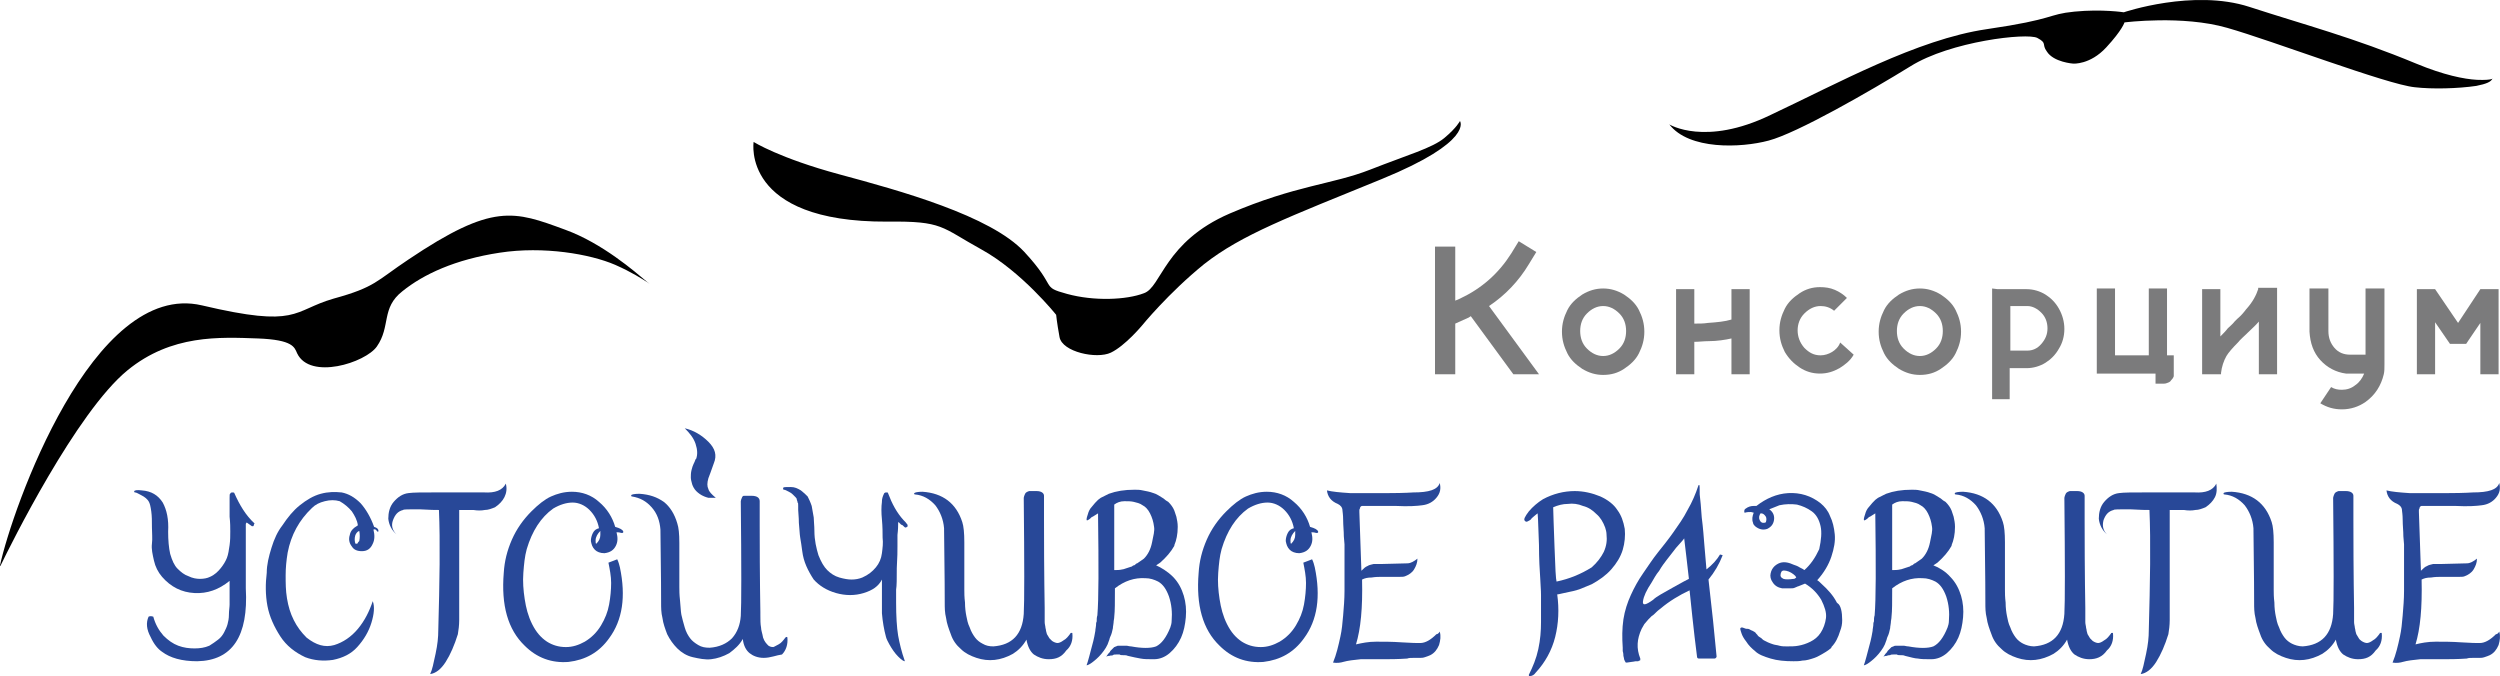 <?xml version="1.0" encoding="UTF-8"?>
<svg id="_Слой_1" data-name="Слой_1" xmlns="http://www.w3.org/2000/svg" viewBox="0 0 370.21 100.12">
  <defs>
    <style>
      .cls-1 {
        fill: #284898;
      }

      .cls-2 {
        fill: #7b7b7c;
      }
    </style>
  </defs>
  <path d="M83.7,34.02c-7.6-2.8-10.7-4-23.2,4.4-4.8,3.2-4.9,4.1-11.1,5.8-6.2,1.8-5.1,4.4-19.5,1C13.7,41.42,1.8,75.42,0,83.72c0,.1,0,.2.1,0,1.4-2.9,11.2-22.7,18.8-28.9,6.5-5.3,13.6-4.9,19.3-4.7,5.2.2,5.4,1.3,5.8,2.2,1.9,4,10.1,1.4,11.8-1,2.1-3,.6-5.7,3.8-8.2,3.1-2.5,7.8-4.7,14.4-5.7,6.5-1,13.4.2,17.1,1.8,2.5,1.1,4,2.1,4.8,2.6.4.3.3.2-.1-.1-1.8-1.5-6.6-5.7-12.1-7.7Z"/>
  <g>
    <path class="cls-1" d="M37.6,77.72q0,.1-.1.2h-.2l-.7-.5h0s-.1-.1-.1,0c0,0-.1.1-.1.2v9.5c.4,7.1-2,10.7-7.2,10.8-2.3,0-4-.5-5.2-1.4-.6-.4-1.2-1.1-1.7-2.2-.6-1.1-.7-2.1-.3-3,.2-.1.4-.1.7,0,.3,1.1.8,2,1.5,2.8.7.7,1.4,1.2,2.2,1.5.8.3,1.6.4,2.4.4s1.5-.1,2.2-.4c.5-.3.9-.6,1.3-.9.4-.3.7-.7.9-1.1s.4-.8.5-1.2.2-.8.2-1.4.1-1.1.1-1.5v-3.5c-1.6,1.3-3.3,1.9-5.2,1.8-1.9-.1-3.5-.9-4.8-2.4-.6-.7-1-1.5-1.2-2.4s-.4-1.7-.3-2.5,0-1.6,0-2.4c0-.9,0-1.7-.1-2.4s-.2-1.2-.4-1.5c-.2-.3-.5-.6-1.1-.9-.4-.2-.7-.4-.9-.4-.1,0-.2-.1-.1-.2,0-.1.4-.2,1.1-.1,1.4.1,2.4.7,3.1,1.8.6,1.1.9,2.5.8,4.3,0,1.3.1,2.4.3,3.3.3,1,.6,1.7,1.1,2.2s1,.9,1.6,1.1c.6.3,1.2.4,1.7.4.6,0,1.1-.1,1.5-.3.7-.3,1.2-.8,1.6-1.3s.7-1,.9-1.5c.2-.5.3-1.2.4-1.9s.1-1.4.1-2,0-1.3-.1-2.2v-2.8c0-.4,0-.6.1-.6,0-.1.1-.2.3-.2.1,0,.3,0,.3.1.8,1.8,1.7,3.3,3,4.5-.1.1-.1.2-.1.2Z"/>
    <path class="cls-1" d="M56,78.72c0,.1-.1,0-.2-.1-.1-.2-.3-.3-.5-.2.2.8.2,1.5-.1,2.1-.3.7-.8,1.1-1.6,1.1-.7,0-1.2-.2-1.5-.7-.4-.5-.5-1.1-.3-1.7.1-.6.5-1,1-1.3,0,0,.1,0,.1-.1h.1c-.1-.8-.5-1.5-.9-2.1-.5-.6-1.1-1.1-1.8-1.5-.7-.2-1.4-.2-2.2,0-.8.2-1.4.5-1.9,1-1.9,1.8-3.1,4-3.6,6.6-.2,1.2-.3,2.3-.3,3.4s0,2.2.2,3.4.5,2.2,1,3.2,1.1,1.8,1.9,2.6c1.4,1.1,2.7,1.5,4.1,1.1,1.3-.4,2.5-1.2,3.5-2.4s1.7-2.6,2.2-4.1c.3.8.2,1.9-.2,3.2-.4,1.3-1.1,2.5-2.1,3.6-.9,1-2.1,1.6-3.6,1.9-1.4.2-2.8.1-4.1-.4-1.5-.7-2.8-1.7-3.7-3.1-.9-1.4-1.6-2.9-1.9-4.5s-.3-3.3-.1-4.9c0-1.2.3-2.4.7-3.7.4-1.3.9-2.4,1.6-3.3.8-1.2,1.6-2.2,2.6-3s2-1.4,3.1-1.7,2.1-.3,3.1-.2c1,.2,1.9.7,2.8,1.6.8.9,1.5,2.1,2,3.5h0c.3.1.5.2.6.4,0,.1.1.2,0,.3ZM53.2,78.62c-.3.1-.5.4-.6.7-.1.4-.1.7,0,1.1,0,.1.1.1.3.1.1-.2.2-.3.3-.4.1-.5.1-1,0-1.5Z"/>
    <path class="cls-1" d="M74.7,73.62c-.3.6-.8,1.1-1.4,1.5-.5.2-1,.4-1.5.4-.5.1-1.1.1-1.7,0h-2.1v16.3c0,.8-.1,1.5-.2,2.1-.5,1.6-1.1,3-1.8,4.1-.7,1.1-1.5,1.7-2.3,1.8.3-.6.5-1.6.8-3s.4-2.5.4-3.4c.2-7.2.3-13.2.1-17.9-.4,0-1.3,0-2.9-.1-1.6,0-2.4,0-2.4.1-.8.2-1.2.7-1.5,1.5s-.1,1.5.5,2.1c-.7-.6-1.1-1.4-1.2-2.3,0-.9.2-1.8.8-2.5.6-.7,1.3-1.2,2.2-1.3.7-.1,2-.1,3.8-.1h7.4c1.6.1,2.7-.3,3.2-1.3.2.7.1,1.4-.2,2Z"/>
    <path class="cls-1" d="M90.2,94.52c-1.5,2.1-3.5,3.2-6,3.5-2.5.2-4.7-.6-6.5-2.4-2.5-2.4-3.5-6-3.1-10.8.1-1.7.5-3.3,1.2-4.9.7-1.6,1.7-3,2.9-4.2,1-1,2-1.8,2.9-2.2s1.9-.7,3.1-.7c1.5,0,2.9.5,4,1.5,1.2,1,2,2.3,2.4,3.7.7.2,1.1.4,1.2.7v.1l-.1.1h-.2c-.3-.1-.6-.1-.7-.1.2.8.2,1.4-.1,2s-.8,1-1.7,1.1c-.6,0-1.1-.2-1.4-.5-.4-.4-.5-.8-.6-1.3,0-.4.1-.8.3-1.2s.5-.6.9-.7c-.2-1.1-.7-2-1.4-2.7s-1.6-1.1-2.5-1.1-1.9.3-2.9.9c-1.8,1.3-3.1,3.3-3.9,6-.3,1.1-.4,2.2-.5,3.5s0,2.6.2,3.9c.2,1.3.5,2.5,1.1,3.7s1.3,2,2.2,2.6c.8.5,1.7.8,2.8.8,1,0,1.9-.3,2.8-.8,1-.6,1.8-1.4,2.4-2.4.6-1,1-2,1.2-3.1s.3-2.2.3-3.2-.2-2-.4-3c.6-.2,1-.4,1.3-.5.2.4.3.8.4,1.2.9,4.3.4,7.8-1.6,10.5ZM88.9,78.62c-.4.4-.7.9-.7,1.4,0,.3,0,.5.1.5.4-.4.6-.8.6-1.3,0-.4,0-.6,0-.6Z"/>
    <path class="cls-1" d="M113.1,97.42c-.9,0-1.6-.3-2.1-.7s-.9-1.1-1-2.1c-.5.9-1.2,1.5-2,2.1-.9.5-1.8.8-2.7.9-.9.1-1.8-.1-2.7-.3s-1.7-.7-2.3-1.3-1.1-1.3-1.5-2.1c-.3-.8-.6-1.6-.7-2.4-.2-.8-.2-1.5-.2-2.3,0-.3,0-3.9-.1-10.8-.1-1.3-.5-2.4-1.3-3.3-.8-.9-1.7-1.4-2.9-1.6-.1,0-.2-.1-.1-.2,0-.1.5-.2,1.2-.2,1.5.1,2.6.5,3.6,1.2.9.7,1.6,1.8,2,3.2.2.6.3,1.5.3,2.9v6.5c0,.5,0,1.1.1,2s.1,1.6.2,2.1c.1.5.3,1.2.5,1.9s.5,1.2.8,1.6c.3.4.7.7,1.2,1s1,.4,1.7.4c1.4-.1,2.5-.6,3.3-1.4.8-.9,1.2-2,1.3-3.3.1-1.6.1-7.3,0-17,0-.1.1-.4.2-.6,0,0,0-.1.1-.1,0-.1.1-.1.3-.1h1c.8,0,1.2.3,1.2.8v3.5c0,8.3.1,12.6.1,12.9v.4c0,.8,0,1.4.1,1.9,0,.4.2.9.3,1.5.2.6.5.9.8,1.2.3.2.6.2.7.2s.4-.2.8-.4c.4-.2.7-.6,1-1,.1-.1.2-.1.2-.1q.1,0,.1.1c.1,1-.2,1.9-.8,2.5-.8.1-1.7.5-2.7.5ZM104.3,73.52c-.5-.2-.9-.5-1.2-.8s-.5-.7-.6-1c-.1-.4-.2-.7-.2-1s0-.7.1-1.1c.1-.4.2-.7.3-.9s.2-.4.3-.7l.1-.1c.2-.6.2-1.3-.1-2.2s-.9-1.6-1.6-2.3c1.3.3,2.5,1,3.5,2s1.3,2,.8,3.2c-.4,1.2-.7,1.9-.8,2.2-.2.7-.2,1.2,0,1.6.1.4.5.8,1.1,1.3h-1.1c-.3-.1-.4-.1-.6-.2Z"/>
    <path class="cls-1" d="M134.1,78.12c-.1,0-.2-.1-.4-.3,0,0-.1-.1-.2-.1-.1-.1-.2-.1-.2-.2-.1,0-.1-.1-.1-.1-.1,0-.1-.1-.1-.1,0,0-.1,0-.1.1v.2c0,.2,0,.8-.1,1.6v1.7h0c0,.6,0,1.6-.1,3.2,0,1.6,0,2.6-.1,3.2v1.9c0,2,.1,3.7.3,4.9.2,1.1.5,2.4,1,3.8-.2,0-.5-.2-1-.7s-.9-1.1-1.3-1.8c-.2-.4-.4-.7-.5-1.1-.3-1.1-.5-2.3-.6-3.5v-5c-.5,1-1.4,1.6-2.7,2s-2.7.4-4.1,0c-1.4-.4-2.5-1.1-3.3-2-.4-.6-.8-1.3-1.1-2s-.5-1.4-.6-2.2-.2-1.4-.3-2-.1-1.3-.2-2.2c0-.9-.1-1.5-.1-1.9v-.6c0-.3,0-.5-.1-.5,0-.1,0-.2-.1-.4,0-.2-.1-.3-.2-.4l-.3-.3c-.1-.1-.3-.3-.5-.4-.4-.2-.7-.4-.9-.4-.1,0-.2-.1-.1-.3,0-.1.4-.1,1.1-.1.6,0,1,.2,1.5.5.4.3.7.6,1,.9.2.4.4.8.6,1.4.1.6.2,1.1.3,1.7,0,.5.1,1.2.1,2,0,1.4.3,2.6.6,3.6.4,1,.8,1.7,1.3,2.2s1.1.9,1.8,1.1c.7.2,1.3.3,1.8.3.6,0,1.1-.1,1.6-.3.9-.4,1.5-.9,2-1.5s.8-1.3.9-2.1c.1-.8.2-1.5.1-2.3,0-.7,0-1.6-.1-2.7-.1-1-.1-1.9,0-2.6v-.1c0-.3.1-.7.3-1.1,0-.1.2-.2.3-.2.2,0,.3,0,.3.1.6,1.6,1.3,2.9,2.3,4,.2.2.4.4.6.7v.2c0,.1-.1.1-.1.1q-.1.1-.2.1Z"/>
    <path class="cls-1" d="M155.3,97.62c-.9,0-1.6-.3-2.2-.7-.5-.4-.9-1.1-1.1-2.2-.5.9-1.2,1.6-2,2.1-.9.5-1.8.8-2.7.9-.9.1-1.8,0-2.7-.3s-1.7-.7-2.3-1.3c-.7-.6-1.2-1.3-1.5-2.2-.3-.8-.6-1.6-.7-2.4-.2-.8-.2-1.5-.2-2.3,0-.3,0-4-.1-11-.1-1.3-.6-2.5-1.3-3.4-.8-.9-1.8-1.5-3-1.6-.1,0-.2-.1-.1-.2s.5-.2,1.2-.2c3,.2,5,1.7,5.9,4.5.2.6.3,1.6.3,3v7c0,.5,0,1.1.1,1.9,0,.8.1,1.5.2,2,.1.5.2,1.1.5,1.7.2.6.5,1.1.8,1.5s.7.7,1.1.9c.5.3,1,.4,1.6.4,2.8-.2,4.3-1.8,4.5-4.8.1-1.6.1-7.4,0-17.2,0-.1.1-.4.2-.6.1-.2.3-.3.6-.4h1.1c.7,0,1.1.3,1.1.7v3.6c0,8.4.1,12.7.1,13v2.1c0,.3.1.6.1.7,0,.2.1.4.1.6.1.3.1.5.2.6.1.2.2.3.3.5l.4.4c.3.2.6.3.8.3s.5-.1.9-.4c.4-.2.7-.6,1-1,0-.1.1-.1.2-.1s.1,0,.1.1c.1,1-.2,1.9-.9,2.5-.7,1-1.5,1.3-2.6,1.3Z"/>
    <path class="cls-1" d="M173.7,85.42c.8.8,1.3,1.8,1.6,2.8s.4,2.1.3,3.2c-.1,1.1-.3,2.1-.7,3s-1,1.7-1.7,2.3-1.5.9-2.3.9c-.9,0-1.5,0-2-.1s-1.1-.2-1.9-.4c-.2-.1-.4-.1-.7-.1-.2,0-.4,0-.5-.1h-.5c-.2,0-.4,0-.5.1s-.3,0-.5.1c-.3,0-.4.1-.5.1,0,0,.2-.2.3-.4.2-.2.3-.3.3-.4l.3-.3.3-.3c.1,0,.2-.1.3-.1.1-.1.3-.1.4-.1h1.1c.2,0,.4.1.7.1,1.6.3,2.9.3,3.7,0,.8-.4,1.5-1.3,2.1-2.8.1-.3.2-.6.2-1,.1-1.2,0-2.4-.4-3.6-.4-1.1-.9-1.8-1.6-2.2-.6-.3-1.2-.5-1.9-.5-1.6-.1-3.1.4-4.5,1.5,0,2,0,3.4-.1,4.2,0,.3-.1.6-.1.9,0,.2-.1.5-.1.8-.1.5-.2.9-.4,1.3-.1.2-.1.4-.2.6-.2.7-.6,1.3-1.1,1.9-.5.6-1,1-1.4,1.3s-.7.4-.8.4c.2-.5.5-1.7,1-3.6.1-.4.2-.9.3-1.5,0-.3.1-.6.1-.8s0-.4.1-.6c0-.3,0-.6.1-.9.2-2.4.2-7.3.1-14.8v-.3s-.3.2-.8.5c-.1,0-.2.1-.4.3-.4.3-.5.3-.5.1s.1-.5.2-.8c.1-.4.3-.8.6-1.1.3-.4.6-.7.9-1,.1-.1.3-.2.4-.3.4-.2.8-.4,1.2-.6,1.1-.4,2.3-.6,3.8-.6.4,0,.8,0,1.2.1.5.1,1.1.2,1.6.4.1,0,.2.1.3.1.2.1.6.3,1.2.7.2.2.5.4.7.5h0c.4.4.7.8.9,1.3.1.3.2.6.3.9.1.5.2.9.2,1.5,0,1.1-.2,2-.5,2.7v.1c-.5.9-1.2,1.7-2.1,2.5-.2.1-.4.3-.6.4.7.3,1.7.9,2.5,1.7ZM169.4,82.72c.6-.6,1-1.4,1.2-2.4s.4-1.7.3-2.3c-.1-.8-.3-1.4-.6-2s-.7-1-1.1-1.2c-.4-.3-.9-.4-1.3-.5-.4-.1-.9-.1-1.4-.1-.6,0-1.1.2-1.5.5v9.7c.4,0,.8,0,1.2-.1.2,0,.6-.2,1.3-.4,0,0,.1,0,.2-.1.1-.1.2-.1.2-.1.1,0,.2-.1.3-.2.1-.1.2-.1.2-.1l1-.7Z"/>
    <path class="cls-1" d="M193.1,94.52c-1.5,2.1-3.5,3.2-6,3.5-2.5.2-4.7-.6-6.5-2.4-2.5-2.4-3.5-6-3.1-10.8.1-1.7.5-3.3,1.2-4.9.7-1.6,1.7-3,2.9-4.2,1-1,2-1.8,2.9-2.2s1.9-.7,3.1-.7c1.5,0,2.9.5,4,1.5,1.2,1,2,2.3,2.4,3.7.7.2,1.1.4,1.2.7v.1l-.1.1h-.2c-.3-.1-.6-.1-.7-.1.2.8.2,1.4-.1,2s-.8,1-1.7,1.1c-.6,0-1.1-.2-1.4-.5-.4-.4-.5-.8-.6-1.3,0-.4.1-.8.3-1.2s.5-.6.9-.7c-.2-1.1-.7-2-1.4-2.7s-1.6-1.1-2.5-1.1-1.9.3-2.9.9c-1.8,1.3-3.1,3.3-3.9,6-.3,1.1-.4,2.2-.5,3.5s0,2.6.2,3.9c.2,1.3.5,2.5,1.1,3.7s1.3,2,2.2,2.6c.8.5,1.7.8,2.8.8,1,0,1.9-.3,2.8-.8,1-.6,1.8-1.4,2.4-2.4.6-1,1-2,1.2-3.1s.3-2.2.3-3.2-.2-2-.4-3c.6-.2,1-.4,1.3-.5.2.4.3.8.4,1.2.9,4.3.4,7.8-1.6,10.5ZM191.8,78.62c-.4.4-.7.9-.7,1.4,0,.3,0,.5.1.5.4-.4.6-.8.6-1.3,0-.4,0-.6,0-.6Z"/>
    <path class="cls-1" d="M213.2,93.52c.2.7.1,1.3-.1,2-.3.7-.7,1.2-1.3,1.5-.2.1-.5.2-.8.3s-.5.1-.7.1h-.9c-.4,0-.8,0-1,.1-1.4.1-2.7.1-3.7.1h-3.2c-1,.1-1.9.2-2.6.4-.3.1-.9.2-1.5.1.5-1.2.8-2.5,1.1-3.9.2-.9.3-1.9.4-3.1.1-1.2.2-2.4.2-3.6v-6.9l-.1-1.2c0-.8-.1-1.6-.1-2.4s-.1-1.3-.1-1.4c0-.5-.3-.8-.7-1-1-.4-1.5-1.1-1.6-2,.8.2,1.9.3,3.4.4h5.8c2.3,0,3.5-.1,3.6-.1,2.3,0,3.6-.4,3.9-1.4.2.8.1,1.5-.5,2.2-.5.6-1.2,1-2.1,1.1-.7.1-2,.2-3.9.1h-5c-.1,0-.2.1-.2.1,0,0-.1.1-.1.2s-.1.2-.1.3v.3c.1,2.8.2,5.8.3,8.7.3-.3.6-.6.9-.7.3-.2.6-.2.9-.3h1.1l3.9-.1c.5,0,1-.3,1.5-.7,0,.6-.2,1.1-.5,1.6s-.8.8-1.3,1c-.2.1-.5.1-.8.1h-2.6c-.5,0-1,0-1.6.1-.6,0-1,.1-1.4.3.1,4.2-.2,7.3-.9,9.6.9-.2,1.8-.4,3-.4,1.1,0,2.4,0,3.8.1s2.3.1,2.7.1c.8,0,1.6-.5,2.4-1.3.2,0,.4-.2.5-.4Z"/>
    <path class="cls-1" d="M237,73.52c1.1.5,2,1.2,2.5,2,.6.8.9,1.7,1.1,2.8.1,1,0,2.1-.3,3.1s-.9,2-1.7,2.9c-.8.9-1.8,1.6-2.9,2.2l-1.7.7c-.3.1-.6.2-1,.3s-.9.2-1.4.3-.8.2-1,.2c.3,2.2.2,4.3-.3,6.3s-1.5,3.8-2.9,5.3c-.2.3-.5.5-.9.5h0s-.1,0-.1-.1v-.1c.6-1.2,1.1-2.4,1.4-3.8.3-1.4.4-2.7.4-4v-4h0s0-.8-.1-2.2-.2-3.2-.2-5.2c-.1-2-.1-3.6-.2-4.7-.1.1-.3.2-.5.4s-.4.3-.5.5c-.1.1-.3.2-.5.3s-.3,0-.4-.1c-.2-.2,0-.6.6-1.4.6-.7,1.3-1.3,2.1-1.8,1.5-.8,3.1-1.2,4.7-1.2,1.3,0,2.6.3,3.8.8ZM237.5,81.72c.4-.9.5-1.7.4-2.6,0-.3-.1-.7-.2-1-.3-.8-.7-1.5-1.3-2-.6-.6-1.2-1-2-1.2-.7-.3-1.5-.4-2.2-.3-.8,0-1.5.2-2.2.5,0,.8.1,2.8.2,5.9.1,3.1.2,4.8.3,5.1,1.9-.4,3.6-1.1,5.2-2.1.8-.7,1.4-1.5,1.8-2.3Z"/>
    <path class="cls-1" d="M255.1,82.22c-.5,1.3-1.2,2.5-2.1,3.6.5,4.3.9,8.1,1.2,11.4q0,.1-.1.2t-.2.1h-2.3c-.2,0-.3-.1-.3-.3-.1-.7-.5-3.9-1.1-9.8-1.5.7-3,1.6-4.3,2.7-.1.1-.3.2-.6.5-.3.3-.5.5-.7.6-.1.1-.3.3-.5.5s-.4.5-.6.7c-.1.2-.3.5-.4.7-.7,1.5-.8,2.9-.2,4.4v.2c0,.1-.1.1-.1.1q-.1,0-.2.1h-.4c-.4.1-.8.1-1.3.2-.1,0-.2,0-.2-.1-.1-.1-.1-.2-.2-.4,0-.2-.1-.4-.1-.5s0-.4-.1-.7v-.5c-.1-1.5-.1-2.8.1-4.2.2-1.3.6-2.5,1.1-3.6s1.1-2.2,1.8-3.2c.7-1,1.4-2.1,2.2-3.1.8-1,1.6-2,2.3-3,.7-1,1.5-2.1,2.1-3.3.7-1.2,1.2-2.4,1.6-3.6q0-.1.1-.1c.1-.1.1.4.1,1.4.1.8.2,1.9.3,3.4.2,1.5.3,3,.4,4.2.1,1.3.2,2.4.3,3.5.9-.7,1.6-1.5,2-2.2.2,0,.3.1.4.1ZM247.7,87.02c1.4-.8,2.2-1.2,2.4-1.3-.3-2.5-.5-4.5-.7-6-.1.2-.5.6-1.2,1.4-.6.8-1.1,1.4-1.4,1.8-.3.4-.7.9-1.1,1.6-.5.6-.8,1.2-1.1,1.7-.8,1.2-1.2,2.1-1.3,2.8-.1.7.4.6,1.5-.2.5-.5,1.5-1,2.9-1.8Z"/>
    <path class="cls-1" d="M272.8,91.82c0,.6-.1,1.1-.3,1.6-.3,1-.7,1.8-1.3,2.4v.1c-.2.2-.5.4-.8.6-.8.5-1.4.8-1.7.9-.6.2-1.2.4-1.8.4-.4.1-.9.1-1.3.1-1.3,0-2.4-.1-3.4-.4-1-.3-1.8-.6-2.3-1.1-.5-.4-1-.9-1.3-1.4-.4-.5-.6-.9-.7-1.2s-.2-.6-.2-.7.1-.2.2-.2.2,0,.4.1.3.1.5.1.3.1.5.2c.2.1.3.1.4.2.1,0,.1.1.2.1.2.3.4.4.4.5.1.1.2.2.4.3.2.1.3.3.5.4l.6.3c.2.1.5.2.8.3s.6.1.9.2c.4.1.7.1,1.1.1.6,0,1.2,0,1.7-.1.6-.1,1.2-.3,1.8-.6.6-.3,1.1-.7,1.5-1.3s.7-1.4.8-2.2c.1-.8-.2-1.7-.7-2.7-.6-1-1.4-1.8-2.4-2.4l-1,.4c-.1,0-.2.1-.5.2-.2.1-.4.1-.6.1h-1.3c-.6-.1-1.1-.4-1.4-.9-.3-.4-.4-.9-.3-1.3.1-.5.3-.8.6-1.1.7-.6,1.4-.7,2.3-.4l.5.2c.3.1.6.2.9.4.4.2.6.3.7.4.9-.8,1.6-1.8,2.2-3.1.3-1.4.4-2.5.2-3.4-.2-.9-.6-1.7-1.3-2.2-.7-.5-1.4-.8-2.2-1-.8-.1-1.7-.1-2.6.1-.5.2-1,.4-1.5.6.6.4.8,1,.7,1.6-.1.6-.4,1-1,1.3-.6.2-1.2.1-1.8-.4-.1-.1-.3-.3-.3-.5-.2-.5-.1-1,.1-1.5-.1,0-.3-.1-.4-.1-.3,0-.6,0-.9.1,0,0-.1,0-.1-.1,0-.2,0-.4.2-.5.4-.3.8-.4,1.2-.4h.4c1.4-1.1,3-1.8,4.7-1.9,1.8-.1,3.4.4,4.8,1.5.6.5,1.1,1.1,1.4,1.9.4.8.6,1.7.7,2.7s-.1,2.1-.5,3.3-1.1,2.4-2.1,3.5c.2.1.4.3.6.5,1,.9,1.8,1.8,2.3,2.8l.1.1c.5.3.7,1.3.7,2.5ZM261.5,76.52c-.2-.3-.4-.5-.7-.5h-.1c0,.1-.1.1-.1.2-.2.4-.1.7.1,1,.1.1.2.2.4.2s.3,0,.4-.1c.1-.3.1-.6,0-.8ZM266,85.52s0-.1,0,0c-.1-.1-.1-.2-.1-.2-.4-.4-.9-.7-1.4-.8s-.7,0-.8.4c-.1.4,0,.6.4.8.3.1.8.1,1.5,0h.1c.2-.1.3-.2.3-.2Z"/>
    <path class="cls-1" d="M288.8,85.42c.8.8,1.3,1.8,1.6,2.8.3,1,.4,2.1.3,3.2-.1,1.1-.3,2.1-.7,3-.4.9-1,1.7-1.7,2.3s-1.5.9-2.3.9c-.9,0-1.5,0-2-.1-.4,0-1.1-.2-1.9-.4-.2-.1-.4-.1-.7-.1-.2,0-.4,0-.5-.1h-.5c-.2,0-.4,0-.5.1-.1,0-.3,0-.5.1-.3,0-.4.1-.5.1,0,0,.2-.2.3-.4.2-.2.3-.3.3-.4,0,0,.1-.1.3-.3.1-.1.2-.2.3-.3.1,0,.2-.1.3-.1.1-.1.3-.1.4-.1h1.1c.2,0,.4.1.7.1,1.6.3,2.9.3,3.7,0,.8-.4,1.5-1.3,2.1-2.8.1-.3.2-.6.2-1,.1-1.2,0-2.4-.4-3.6-.4-1.1-.9-1.8-1.6-2.2-.6-.3-1.2-.5-1.9-.5-1.6-.1-3.1.4-4.5,1.5,0,2,0,3.4-.1,4.2,0,.3-.1.6-.1.9,0,.2-.1.5-.1.8-.1.5-.2.9-.4,1.3-.1.2-.1.4-.2.6-.2.7-.6,1.3-1.1,1.9-.5.6-1,1-1.4,1.3s-.7.4-.8.4c.2-.5.5-1.7,1-3.6.1-.4.2-.9.3-1.5,0-.3.1-.6.1-.8s0-.4.1-.6c0-.3,0-.6.1-.9.2-2.4.2-7.3.1-14.8v-.3s-.3.2-.8.5c-.1,0-.2.1-.4.3-.4.3-.5.3-.5.1s.1-.5.2-.8c.1-.4.3-.8.6-1.1.3-.4.6-.7.9-1,.1-.1.3-.2.4-.3l1.2-.6c1.1-.4,2.3-.6,3.8-.6.4,0,.8,0,1.2.1.5.1,1.1.2,1.6.4.1,0,.2.1.3.1.2.1.6.3,1.2.7.2.2.5.4.7.5h0c.4.4.7.8.9,1.3.1.3.2.6.3.9.1.5.2.9.2,1.5,0,1.1-.2,2-.5,2.7v.1c-.5.9-1.2,1.7-2.1,2.5-.2.1-.4.3-.6.4.8.3,1.8.9,2.5,1.7ZM284.6,82.72c.6-.6,1-1.4,1.2-2.4s.4-1.7.3-2.3c-.1-.8-.3-1.4-.6-2-.3-.6-.7-1-1.1-1.2-.4-.3-.9-.4-1.3-.5s-.9-.1-1.4-.1c-.6,0-1.1.2-1.5.5v9.7c.4,0,.8,0,1.2-.1.2,0,.6-.2,1.3-.4,0,0,.1,0,.2-.1s.2-.1.2-.1c.1,0,.2-.1.3-.2s.2-.1.2-.1l1-.7Z"/>
    <path class="cls-1" d="M309.4,97.62c-.9,0-1.6-.3-2.2-.7-.5-.4-.9-1.1-1.1-2.2-.5.9-1.2,1.6-2,2.1-.9.5-1.8.8-2.7.9-.9.1-1.8,0-2.7-.3-.9-.3-1.7-.7-2.3-1.3-.7-.6-1.2-1.3-1.5-2.2-.3-.8-.6-1.6-.7-2.4-.2-.8-.2-1.5-.2-2.3,0-.3,0-4-.1-11-.1-1.3-.6-2.5-1.3-3.4-.8-.9-1.8-1.5-3-1.6-.1,0-.2-.1-.1-.2,0-.1.5-.2,1.2-.2,3,.2,5,1.7,5.9,4.5.2.6.3,1.6.3,3v7c0,.5,0,1.1.1,1.9,0,.8.1,1.5.2,2s.2,1.1.5,1.7c.2.6.5,1.1.8,1.5s.7.7,1.1.9,1,.4,1.6.4c2.8-.2,4.3-1.8,4.5-4.8.1-1.6.1-7.4,0-17.2,0-.1.1-.4.2-.6.1-.2.3-.3.6-.4h1.1c.7,0,1.1.3,1.1.7v3.6c0,8.4.1,12.7.1,13v2.1c0,.3.1.6.1.7,0,.2.1.4.1.6.1.3.1.5.2.6.1.2.2.3.3.5.1.1.3.3.4.4.3.2.6.3.8.3s.5-.1.9-.4c.4-.2.7-.6,1-1,0-.1.1-.1.2-.1s.1,0,.1.1c.1,1-.2,1.9-.9,2.5-.7,1-1.6,1.3-2.6,1.3Z"/>
    <path class="cls-1" d="M328,73.62c-.3.6-.8,1.1-1.4,1.5-.5.2-1,.4-1.5.4-.5.1-1.1.1-1.7,0h-2.1v16.3c0,.8-.1,1.5-.2,2.1-.5,1.6-1.1,3-1.8,4.1-.7,1.1-1.5,1.7-2.3,1.8.3-.6.5-1.6.8-3s.4-2.5.4-3.4c.2-7.2.3-13.2.1-17.9-.4,0-1.3,0-2.9-.1-1.6,0-2.4,0-2.4.1-.8.2-1.2.7-1.5,1.5-.2.8-.1,1.5.5,2.1-.7-.6-1.1-1.4-1.2-2.3,0-.9.2-1.8.8-2.5.6-.7,1.3-1.2,2.2-1.3.7-.1,2-.1,3.8-.1h7.4c1.6.1,2.7-.3,3.2-1.3.1.7.1,1.4-.2,2Z"/>
    <path class="cls-1" d="M349.2,97.62c-.9,0-1.6-.3-2.2-.7-.5-.4-.9-1.1-1.1-2.2-.5.9-1.2,1.6-2,2.1-.9.5-1.8.8-2.7.9-.9.1-1.8,0-2.7-.3-.9-.3-1.7-.7-2.3-1.3-.7-.6-1.2-1.3-1.5-2.2-.3-.8-.6-1.6-.7-2.4-.2-.8-.2-1.5-.2-2.3,0-.3,0-4-.1-11-.1-1.3-.6-2.5-1.3-3.4-.8-.9-1.8-1.5-3-1.6-.1,0-.2-.1-.1-.2,0-.1.5-.2,1.2-.2,3,.2,5,1.7,5.9,4.5.2.6.3,1.6.3,3v7c0,.5,0,1.1.1,1.9,0,.8.1,1.5.2,2s.2,1.1.5,1.7c.2.6.5,1.1.8,1.5s.7.7,1.1.9,1,.4,1.6.4c2.8-.2,4.3-1.8,4.5-4.8.1-1.6.1-7.4,0-17.2,0-.1.1-.4.2-.6.1-.2.3-.3.6-.4h1.1c.7,0,1.1.3,1.1.7v3.6c0,8.4.1,12.7.1,13v2.1c0,.3.1.6.1.7,0,.2.1.4.1.6.1.3.1.5.2.6.1.2.2.3.3.5s.3.3.4.4c.3.2.6.3.8.3s.5-.1.9-.4c.4-.2.7-.6,1-1,0-.1.1-.1.2-.1s.1,0,.1.1c.1,1-.2,1.9-.9,2.5-.7,1-1.5,1.3-2.6,1.3Z"/>
    <path class="cls-1" d="M370.1,93.52c.2.7.1,1.3-.1,2-.3.7-.7,1.2-1.3,1.5-.2.1-.5.2-.8.3s-.5.1-.7.1h-.9c-.4,0-.8,0-1,.1-1.4.1-2.7.1-3.7.1h-3.2c-1,.1-1.9.2-2.6.4-.3.1-.9.2-1.5.1.5-1.2.8-2.5,1.1-3.9.2-.9.3-1.9.4-3.1.1-1.2.2-2.4.2-3.6v-6.9l-.1-1.2c0-.8-.1-1.6-.1-2.4s-.1-1.3-.1-1.4c0-.5-.3-.8-.7-1-1-.4-1.5-1.1-1.6-2,.8.2,1.9.3,3.4.4h5.8c2.3,0,3.5-.1,3.6-.1,2.3,0,3.6-.4,3.9-1.4.2.8.1,1.5-.5,2.2-.5.6-1.2,1-2.1,1.1-.7.1-2,.2-3.9.1h-5c-.1,0-.2.1-.2.1,0,0-.1.1-.1.2s-.1.2-.1.3v.3c.1,2.8.2,5.8.3,8.7.3-.3.6-.6.9-.7.3-.2.6-.2.9-.3h1.1l3.9-.1c.5,0,1-.3,1.5-.7,0,.6-.2,1.1-.5,1.6s-.8.8-1.3,1c-.2.1-.5.1-.8.1h-2.6c-.5,0-1,0-1.6.1-.6,0-1,.1-1.4.3.1,4.2-.2,7.3-.9,9.6.8-.2,1.8-.4,3-.4,1.1,0,2.4,0,3.8.1s2.3.1,2.7.1c.8,0,1.6-.5,2.4-1.3.2,0,.4-.2.5-.4Z"/>
  </g>
  <g>
    <path class="cls-2" d="M227.9,55.42h-3.8l-6.3-8.6-.3.2-2,.9v7.5h-3v-18.9h3v8l.7-.3c3.2-1.5,5.7-3.7,7.6-6.7l1.1-1.8,2.6,1.6-1.1,1.8c-1.5,2.5-3.5,4.6-5.9,6.2l7.4,10.1Z"/>
    <path class="cls-2" d="M237.4,42.72c1.1,0,2.1.3,3.1.9.9.6,1.7,1.3,2.2,2.3s.8,2,.8,3.2-.3,2.2-.8,3.2-1.3,1.7-2.2,2.3c-.9.6-1.9.9-3.1.9-1.1,0-2.1-.3-3.1-.9-.9-.6-1.7-1.3-2.2-2.3s-.8-2-.8-3.2.3-2.2.8-3.2,1.3-1.7,2.2-2.3c1-.6,2-.9,3.1-.9ZM237.4,52.72c.9,0,1.7-.4,2.4-1.1.7-.7,1-1.6,1-2.6s-.3-1.9-1-2.6-1.5-1.1-2.4-1.1-1.7.4-2.4,1.1c-.7.7-1,1.6-1,2.6s.3,1.9,1,2.6,1.5,1.1,2.4,1.1Z"/>
    <path class="cls-2" d="M259.1,42.82v12.6h-2.7v-5.3c-.9.2-2.1.4-3.4.4-.7,0-1.4.1-2.1.1h0v4.8h-2.7v-12.6h2.7v5.1c.7,0,1.4,0,2-.1,1.4-.1,2.5-.2,3.5-.5v-4.5h2.7Z"/>
    <path class="cls-2" d="M272.5,50.72l2,1.8c-.5.9-1.3,1.5-2.1,2-.9.5-1.8.8-2.9.8s-2.1-.3-3-.9-1.6-1.3-2.2-2.3c-.5-1-.8-2-.8-3.2s.3-2.2.8-3.2,1.3-1.7,2.2-2.3c.9-.6,1.9-.9,3-.9.8,0,1.5.1,2.2.4s1.3.7,1.8,1.2l-1.9,1.9c-.6-.5-1.3-.7-2-.7-.9,0-1.7.4-2.4,1.1-.7.7-1,1.6-1,2.5s.3,1.8,1,2.6c.7.7,1.4,1.1,2.4,1.1.6,0,1.2-.2,1.7-.5s1-.8,1.2-1.4Z"/>
    <path class="cls-2" d="M284.3,42.72c1.1,0,2.1.3,3.1.9.9.6,1.7,1.3,2.2,2.3s.8,2,.8,3.2-.3,2.2-.8,3.2-1.3,1.7-2.2,2.3c-.9.6-1.9.9-3.1.9-1.1,0-2.1-.3-3.1-.9-.9-.6-1.7-1.3-2.2-2.3s-.8-2-.8-3.2.3-2.2.8-3.2,1.3-1.7,2.2-2.3c1-.6,2-.9,3.1-.9ZM284.3,52.72c.9,0,1.7-.4,2.4-1.1.7-.7,1-1.6,1-2.6s-.3-1.9-1-2.6-1.5-1.1-2.4-1.1-1.7.4-2.4,1.1c-.7.7-1,1.6-1,2.6s.3,1.9,1,2.6c.7.7,1.5,1.1,2.4,1.1Z"/>
    <path class="cls-2" d="M295.8,42.82h4.3c1,0,2,.3,2.8.8s1.5,1.2,2,2.1.8,1.9.8,3-.3,2.1-.8,2.9c-.5.9-1.2,1.6-2,2.1s-1.8.8-2.8.8h-2.5v4.6h-2.6v-16.4l.8.1h0ZM297.7,51.92h2.5c.8,0,1.5-.3,2.1-1s.9-1.4.9-2.3-.3-1.7-.9-2.3c-.6-.6-1.3-1-2.1-1h-2.5v6.6Z"/>
    <path class="cls-2" d="M321.9,52.62v3.1c-.1.3-.3.5-.4.6-.1.2-.3.3-.6.4-.2.1-.5.1-.7.1h-1v-1.5h-8.7v-12.6h2.7v9.9h5v-9.9h2.7v9.9h1ZM313.1,55.42h-.3.3Z"/>
    <path class="cls-2" d="M337.2,42.82v12.6h-2.7v-7.8h0c-.5.6-1.1,1.1-1.7,1.7l-.1.1c-.4.4-.9.8-1.3,1.3-.8.8-1.4,1.5-1.7,2-.4.7-.7,1.6-.8,2.5v.2h-2.8v-12.6h2.7v7c.4-.4.8-.8,1.1-1.2.3-.3.7-.6,1-1l.3-.3.1-.1c.6-.5,1-1,1.3-1.4,1-1.1,1.5-2.1,1.8-3v-.2h2.8v.2Z"/>
    <path class="cls-2" d="M353.1,42.82v11.2c0,.5,0,1-.1,1.4-.4,1.7-1.3,3.1-2.7,4.1-1,.7-2.2,1.1-3.5,1.1-1.2,0-2.2-.3-3.2-.9l1.6-2.4c.5.3,1,.4,1.6.4.7,0,1.4-.2,2-.7.6-.4,1-1,1.3-1.7h-2.7c-1.5-.2-2.8-.9-3.8-2s-1.5-2.5-1.6-4.2v-6.4h2.8v6.3c0,1,.3,1.8.9,2.5s1.4,1,2.3,1h2.3v-9.8h2.8v.1Z"/>
    <path class="cls-2" d="M370,42.82v12.6h-2.7v-7.6l-1.7,2.5-.4.6h-2.4l-2.2-3.2v7.7h-2.7v-12.6h2.7l3.4,5,3.3-5h2.7Z"/>
  </g>
  <path d="M247.2,18.42s5.3,3.3,15-1.4c9.8-4.6,21.7-11.2,32-12.7s8.9-2.2,13-2.6,7.3.1,7.3.1c0,0,10.3-3.5,18.6-.8,8.3,2.7,15.3,4.5,24.7,8.4,4.1,1.7,7.1,2.3,9,2.4,2.5.1,2.4-.3,2.3-.2-.2.5-.9.8-2.4,1.1-2.7.4-6.5.5-9.1.2-4.1-.4-21.1-6.9-27.8-8.8-6.6-1.9-15.2-.8-15.2-.8,0,0-.3,1.1-2.7,3.7-2.4,2.6-4.9,2.4-4.9,2.4,0,0-2.9-.2-3.9-1.8-.8-1.1.1-1.2-1.4-2s-12.9.5-18.8,4.2c-6,3.7-16.8,9.9-21,11-4.1,1.1-11.8,1.4-14.7-2.4Z"/>
  <path d="M169.1,48.22s-2.5,3-4.6,4-7.2-.1-7.6-2.3-.5-3.3-.5-3.3c0,0-5.1-6.4-11.1-9.7-6-3.3-5.6-4.2-13.9-4.1-21.7.1-19.8-11.8-19.8-11.8,0,0,3.8,2.4,12.7,4.8s22.4,6.1,27.4,11.5,2.3,5.1,6.3,6.2,8.8.9,11.4-.1c2.6-.9,3-7.6,12.7-11.8,9.8-4.2,15.2-4.3,20.8-6.5s9.2-3.2,11-4.7,2.3-2.5,2.3-2.5c0,0,2.1,3-11.6,8.6s-20.7,8.2-26.3,12.6c-5.3,4.3-9.2,9.1-9.2,9.1Z"/>
</svg>